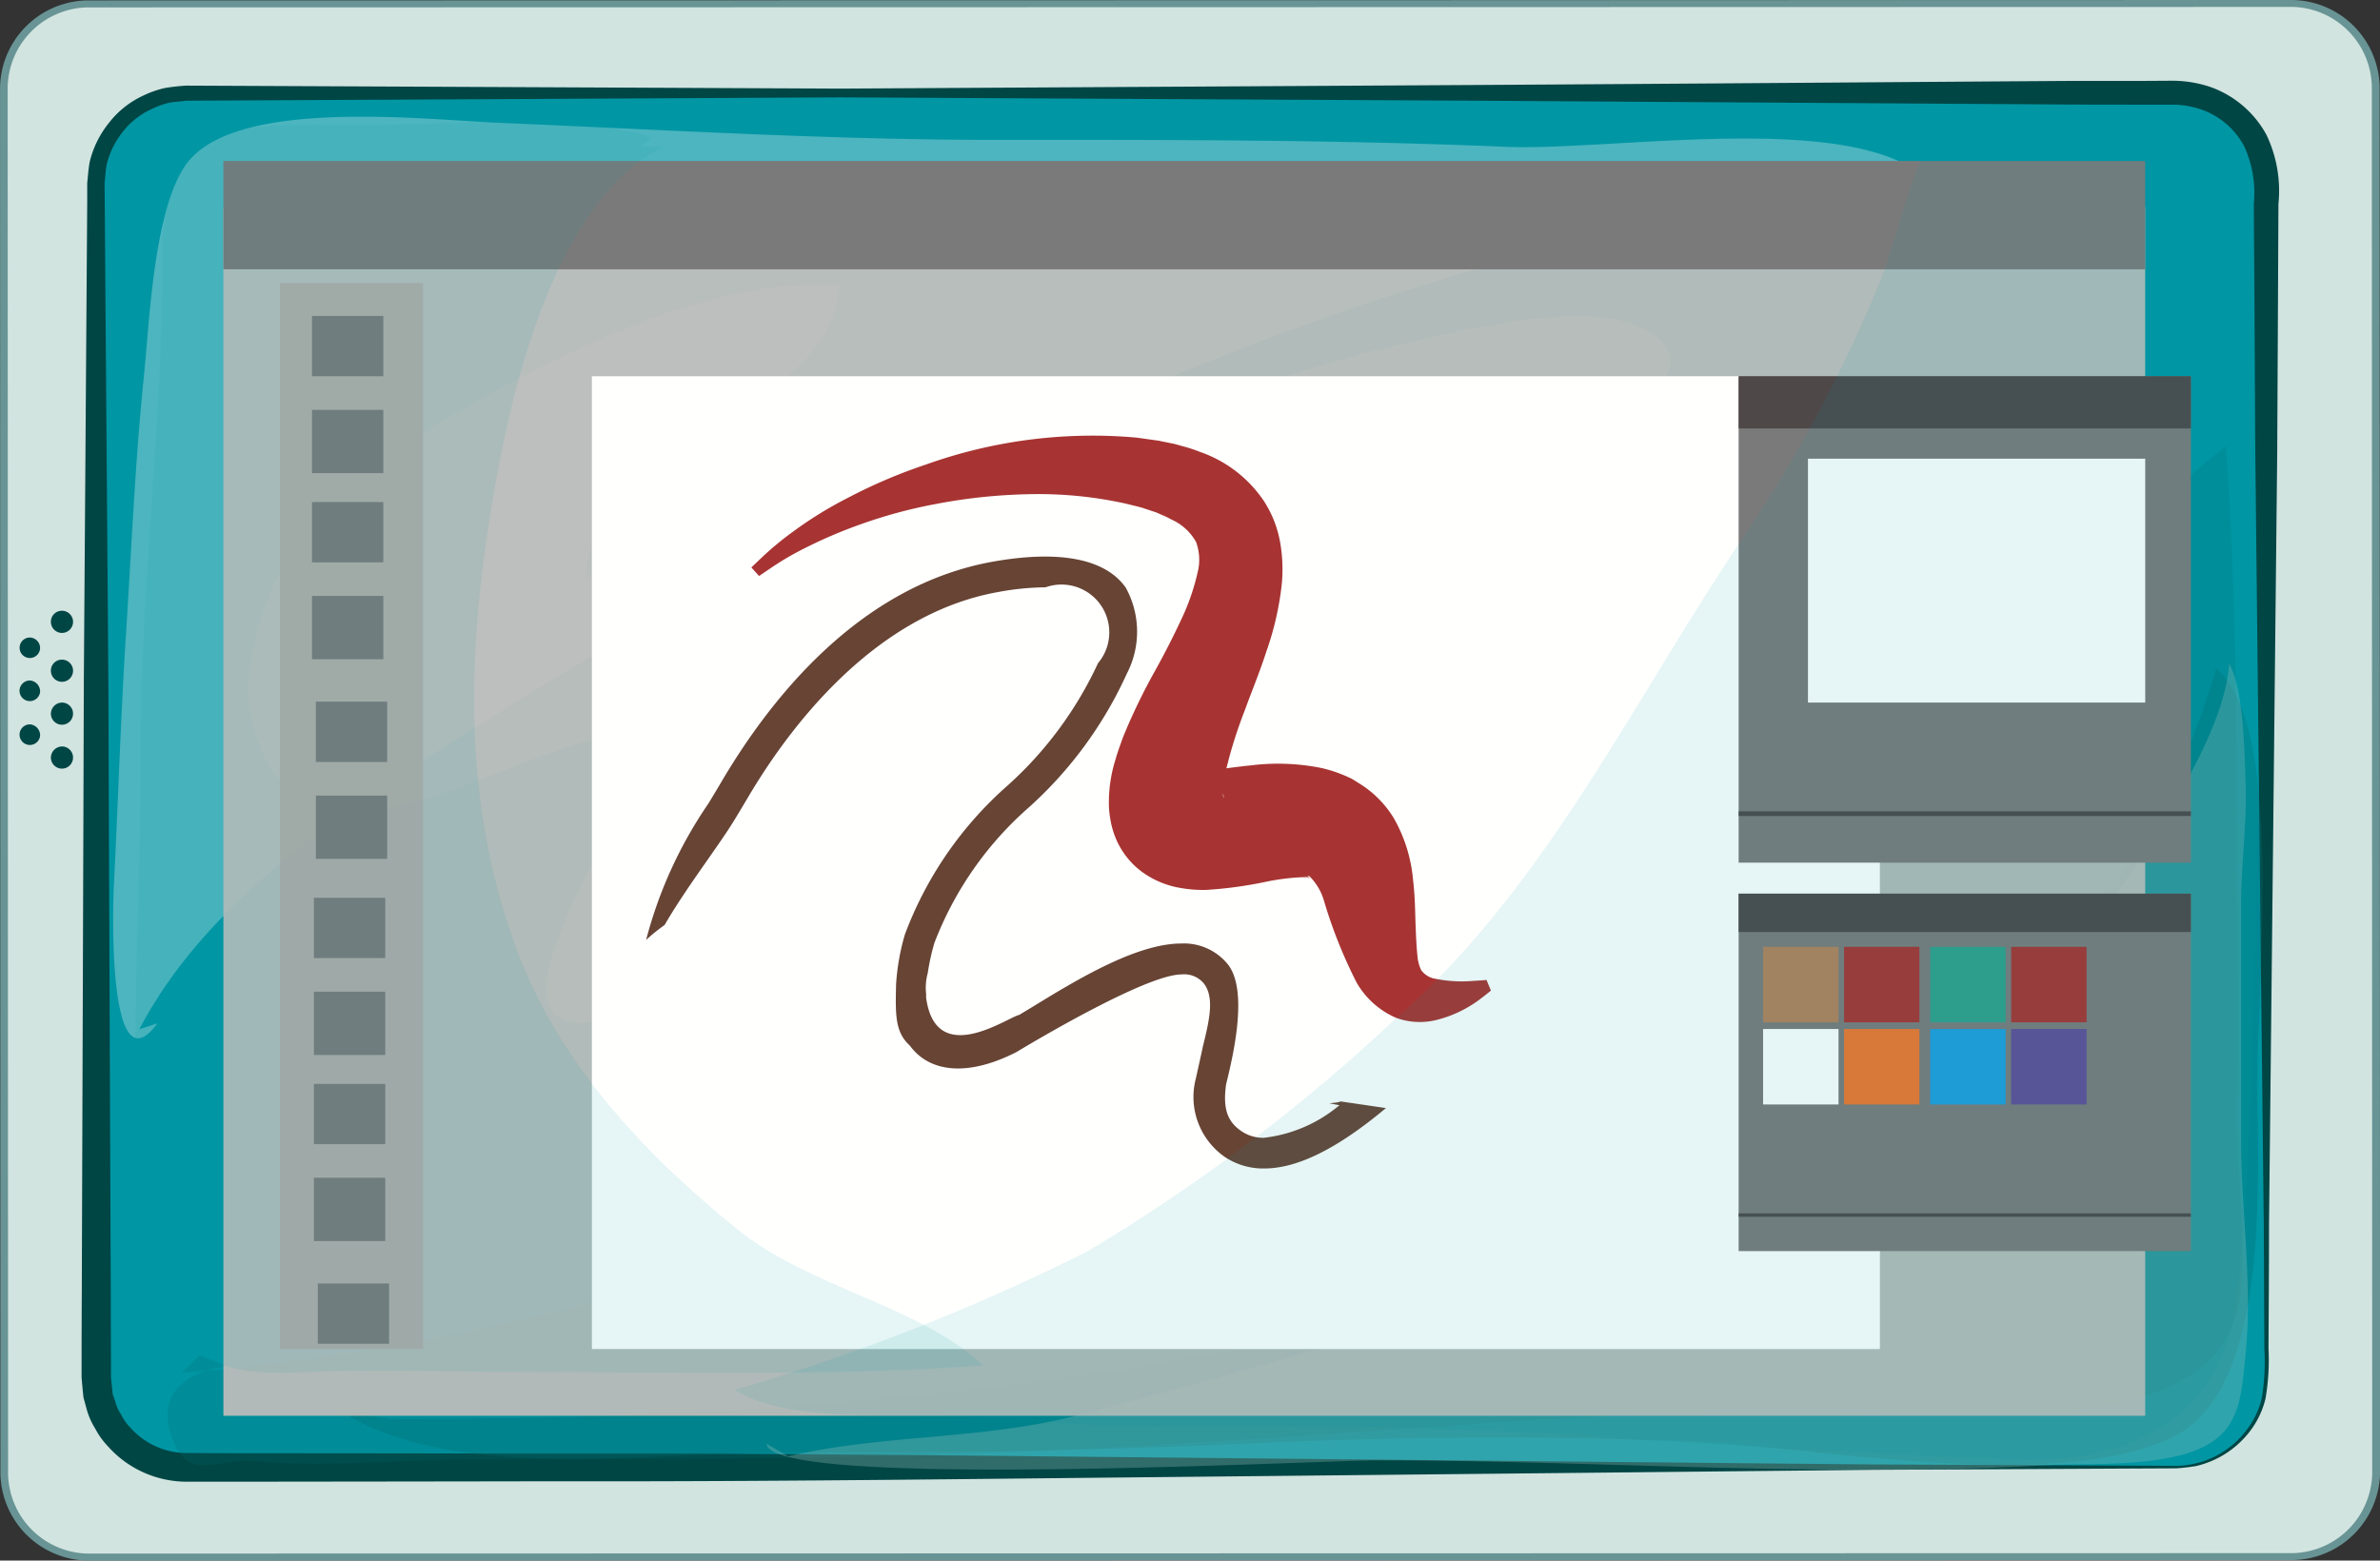 <svg xmlns="http://www.w3.org/2000/svg" width="79.682" height="52.257" viewBox="0 0 79.682 52.257"><rect x="0" y="0" width="79.682" height="52.257" fill="#333333" stroke="none"/><defs><style> .cls-1 { fill: #d2e4e0; } .cls-2 { fill: #689495; } .cls-22, .cls-3 { fill: #0096a4; } .cls-4 { fill: #004645; } .cls-5, .cls-8 { fill: #006b6f; } .cls-5, .cls-7 { opacity: 0.2; } .cls-22, .cls-5, .cls-8, .cls-9 { mix-blend-mode: multiply; isolation: isolate; } .cls-18, .cls-6, .cls-7 { fill: #fff; } .cls-6, .cls-8, .cls-9 { opacity: 0.3; } .cls-9 { fill: #a0c5be; } .cls-10 { fill: #c4bfbc; } .cls-10, .cls-12 { opacity: 0.9; } .cls-11 { fill: #fffffe; } .cls-12 { fill: #b1aba7; } .cls-13 { fill: #7b7a7a; } .cls-14 { fill: #4e4849; } .cls-15 { fill: #a73432; } .cls-16 { fill: #b2815b; } .cls-17 { fill: #329d89; } .cls-19 { fill: #ef752e; } .cls-20 { fill: #219cdb; } .cls-21 { fill: #614d97; } .cls-22 { opacity: 0.1; } .cls-23 { fill: #674434; } </style></defs><g id="Group_1891" data-name="Group 1891" transform="translate(-388.356 -168.884)"><g id="Group_1890" data-name="Group 1890" transform="translate(388.356 168.884)"><g id="Group_1889" data-name="Group 1889"><g id="Group_1887" data-name="Group 1887"><path id="Path_2242" data-name="Path 2242" class="cls-1" d="M465.1,220.992a2.846,2.846,0,0,0,2.784-2.9l-.012-46.208a2.842,2.842,0,0,0-2.787-2.9L391.247,169a2.843,2.843,0,0,0-2.781,2.9l.013,46.208a2.841,2.841,0,0,0,2.782,2.9Z" transform="translate(-388.337 -168.867)"></path><path id="Path_2243" data-name="Path 2243" class="cls-2" d="M391.28,221.141h0a2.969,2.969,0,0,1-2.91-3.017l-.013-46.208a2.971,2.971,0,0,1,2.91-3.018l73.844-.014a2.968,2.968,0,0,1,2.915,3.014l.014,46.208a2.974,2.974,0,0,1-2.915,3.018Zm73.832-52.025-73.846.016a2.726,2.726,0,0,0-2.653,2.784l.014,46.208a2.723,2.723,0,0,0,2.652,2.783v0l73.844-.015a2.725,2.725,0,0,0,2.654-2.785l-.013-46.208A2.723,2.723,0,0,0,465.112,169.115Z" transform="translate(-388.356 -168.884)"></path></g><g id="Group_1888" data-name="Group 1888" transform="translate(2.724 2.708)"><path id="Path_2244" data-name="Path 2244" class="cls-3" d="M460.731,217.552a3.021,3.021,0,0,0,3.032-3.005l-.014-40.012a3.017,3.017,0,0,0-3.03-3l-66.6.015a3.018,3.018,0,0,0-3.031,3.005l.011,40.012a3.018,3.018,0,0,0,3.032,3Z" transform="translate(-390.604 -171.131)"></path><path id="Path_2245" data-name="Path 2245" class="cls-4" d="M450.71,217.7c-6.42.067-15.592.161-26.6.271-5.505.058-11.467.126-17.774.113-3.152.006-6.392.009-9.7.013h-2.509a3.534,3.534,0,0,1-2.571-1.194,2.578,2.578,0,0,1-.417-.585,2.415,2.415,0,0,1-.294-.679l-.1-.369-.031-.308-.031-.357v-.31q0-1.24.007-2.494c.023-6.681.047-13.582.069-20.6q.039-5.261.075-10.589.019-2.66.038-5.333l0-.666c.026-.241.041-.485.086-.722a3.326,3.326,0,0,1,.646-1.3,3.092,3.092,0,0,1,1.151-.911,3.373,3.373,0,0,1,.723-.252,6.824,6.824,0,0,1,.719-.079c7.337.033,14.678.067,21.9.1,7.223-.042,14.334-.081,21.213-.121s13.532-.094,19.836-.136c.791,0,1.576,0,2.351,0l1.161-.007a4.06,4.06,0,0,1,1.271.2A3.449,3.449,0,0,1,463.834,173a4.349,4.349,0,0,1,.4,2.31c-.013,2.879-.027,5.662-.041,8.335-.113,10.687-.208,19.593-.274,25.829,0,1.556-.011,2.947-.018,4.158a7.767,7.767,0,0,1-.1,1.684,2.937,2.937,0,0,1-.658,1.259,3.166,3.166,0,0,1-1.672,1,6.389,6.389,0,0,1-.667.076Zm12.349-1.2a2.817,2.817,0,0,0,.621-1.213,7.68,7.68,0,0,0,.082-1.657c-.006-1.213-.012-2.6-.019-4.161-.07-6.233-.166-15.139-.285-25.825-.015-2.673-.031-5.457-.049-8.336a3.731,3.731,0,0,0-.324-1.932,2.6,2.6,0,0,0-1.434-1.228,3.04,3.04,0,0,0-.995-.161l-1.163,0c-.775,0-1.558,0-2.349-.006l-19.838-.127-21.213-.112c-7.224.039-14.565.075-21.9.112-.167.028-.453.035-.646.085a3.054,3.054,0,0,0-.558.213,2.584,2.584,0,0,0-.95.774,2.8,2.8,0,0,0-.521,1.09c-.035.2-.04.4-.065.6l.006.666q.019,2.67.04,5.333.04,5.323.08,10.589c.028,7.014.055,13.917.082,20.6,0,.835.006,1.668.007,2.494l0,.31.026.261.035.308.078.223a1.542,1.542,0,0,0,.2.452,1.689,1.689,0,0,0,.3.425,2.525,2.525,0,0,0,1.837.86q1.251.009,2.486.009c3.308,0,6.548.008,9.7.009,6.307-.013,12.269.049,17.774.106,11.009.108,20.182.2,26.6.26,6.423.027,10.088.047,10.088.047A3.013,3.013,0,0,0,463.059,216.505Z" transform="translate(-390.676 -171.19)"></path></g><path id="Path_2246" data-name="Path 2246" class="cls-5" d="M393.605,212.63c16.336-1.183,32.763-8.708,46.988-15.962a101.186,101.186,0,0,0,13.94-8.184c2.761-2.019,4.886-4.911,7.519-6.873.332,4.758.38,9.757.368,14.472-.007,2.41.126,4.849,0,7.253-.1,1.987.45,5.436,0,7.247-1.232,4.988-11.559,3.007-15.692,3.194-7.984.359-16.016,1.078-24.009,1.455-6.382.3-12.745.295-19.12.3-2.459,0-5.142.275-7.568.063-1.307-.113-2.259.784-2.8-.931-.432-1.379.614-2.11,1.891-2.235a7.2,7.2,0,0,0-.907-.378Z" transform="translate(-387.524 -166.666)"></path><path id="Path_2247" data-name="Path 2247" class="cls-6" d="M392.46,202.769c2.533-4.845,8.049-8.094,12.733-11.027,6.562-4.1,13.711-7.237,20.805-10.39a96.285,96.285,0,0,1,17-5.52c2.863-.685,6.135-1.751,9.061-1.73-2.754-2.041-10.426-.733-13.883-.883-5.647-.24-11.317-.234-17.011-.231-5.6,0-11.19-.341-16.741-.575-2.465-.109-8.709-.831-10.363,1.346-1.114,1.468-1.262,5.306-1.447,7.116-.3,2.912-.419,5.83-.607,8.745-.176,2.754-.258,5.532-.4,8.312-.048.865-.193,6.894,1.457,4.64Z" transform="translate(-387.794 -168.304)"></path><path id="Path_2248" data-name="Path 2248" class="cls-7" d="M398.048,183.953c4.613-2.884,11.431-7.254,17.155-6.948.063,4.084-8.59,5.813-8.439,9.818,2.774-.26,5.271-2.389,7.892-3.243,2.226-.729,2.339-.2,2,1.754,1.98.506,6.258-2.4,8.082-3.168a52.982,52.982,0,0,1,8.9-3.086c1.976-.437,6.231-1.563,8.241-.726,3.74,1.557-2.524,4.425-3.942,5.188-4.813,2.6-9.116,5.9-13.805,8.668-3.963,2.347-7.862,4.833-11.926,7.021-.981.528-5.113,3.262-6.428,2.283-1.706-1.274,2.964-7.674,3.162-9.423-3.767-.632-11.41,6.2-13.321-.2-.74-2.472,1-6.521,3.041-7.935Z" transform="translate(-387.121 -167.471)"></path><path id="Path_2249" data-name="Path 2249" class="cls-8" d="M399.779,213.086c19.822,0,54.564-2.424,61.079-25.137,2.3,1.826,1.382,10.649,1.384,13.668.006,3.395.481,10.521-2.874,12.086-3.95,1.838-11.488.362-15.833.15-5.122-.248-10.441-.181-15.547.066-5.081.243-10.171.282-15.241.283-4.491,0-10.935,1-14.694-1.394Z" transform="translate(-386.666 -165.561)"></path><path id="Path_2250" data-name="Path 2250" class="cls-9" d="M410.935,214.352c3.179-.75,6.549-.538,9.793-1.4,4.25-1.133,8.477-2.241,12.617-3.738a71.724,71.724,0,0,0,18.175-9.959,19.168,19.168,0,0,0,5.462-6.157c.877-1.518,2.075-3.55,2.195-5.29.487.828.517,3,.553,4.042.045,1.32-.152,2.7-.152,4.05q0,3.912,0,7.818c0,2.486.395,4.822.144,7.272-.122,1.165-.154,2.262-1.148,2.9-1.36.874-4.057.675-5.611.764-7.411.417-14.919-.169-22.352-.166-2.047,0-20.292.979-20.4-.555Z" transform="translate(-384.546 -165.586)"></path><path id="Path_2251" data-name="Path 2251" class="cls-4" d="M389.6,187.425a.343.343,0,1,1-.342-.362A.352.352,0,0,1,389.6,187.425Z" transform="translate(-388.258 -165.715)"></path><path id="Path_2252" data-name="Path 2252" class="cls-4" d="M389.6,188.674a.345.345,0,1,1-.342-.385A.366.366,0,0,1,389.6,188.674Z" transform="translate(-388.258 -165.502)"></path><path id="Path_2253" data-name="Path 2253" class="cls-4" d="M389.6,189.929a.345.345,0,1,1-.342-.389A.366.366,0,0,1,389.6,189.929Z" transform="translate(-388.258 -165.284)"></path><path id="Path_2254" data-name="Path 2254" class="cls-4" d="M389.807,188.055a.371.371,0,1,0,.369-.361A.365.365,0,0,0,389.807,188.055Z" transform="translate(-388.103 -165.605)"></path><path id="Path_2255" data-name="Path 2255" class="cls-4" d="M389.807,189.306a.371.371,0,1,0,.369-.388A.379.379,0,0,0,389.807,189.306Z" transform="translate(-388.103 -165.392)"></path><path id="Path_2256" data-name="Path 2256" class="cls-4" d="M389.807,190.558a.371.371,0,1,0,.369-.388A.379.379,0,0,0,389.807,190.558Z" transform="translate(-388.103 -165.174)"></path><path id="Path_2257" data-name="Path 2257" class="cls-4" d="M389.807,186.661a.371.371,0,1,0,.369-.361A.365.365,0,0,0,389.807,186.661Z" transform="translate(-388.103 -165.848)"></path></g><rect id="Rectangle_359" data-name="Rectangle 359" class="cls-10" width="64.342" height="40.482" transform="translate(7.479 6.927)"></rect><rect id="Rectangle_360" data-name="Rectangle 360" class="cls-11" width="43.123" height="32.575" transform="translate(19.816 12.599)"></rect><rect id="Rectangle_361" data-name="Rectangle 361" class="cls-12" width="4.789" height="35.699" transform="translate(9.374 9.474)"></rect><rect id="Rectangle_362" data-name="Rectangle 362" class="cls-13" width="64.342" height="3.627" transform="translate(7.479 5.391)"></rect><rect id="Rectangle_363" data-name="Rectangle 363" class="cls-13" width="15.141" height="16.288" transform="translate(58.209 12.599)"></rect><rect id="Rectangle_364" data-name="Rectangle 364" class="cls-14" width="15.141" height="0.156" transform="translate(58.209 27.168)"></rect><rect id="Rectangle_365" data-name="Rectangle 365" class="cls-14" width="15.141" height="1.749" transform="translate(58.209 12.599)"></rect><rect id="Rectangle_366" data-name="Rectangle 366" class="cls-11" width="11.292" height="8.166" transform="translate(60.53 15.36)"></rect><rect id="Rectangle_367" data-name="Rectangle 367" class="cls-13" width="15.141" height="11.969" transform="translate(58.209 29.925)"></rect><rect id="Rectangle_368" data-name="Rectangle 368" class="cls-14" width="15.141" height="0.116" transform="translate(58.209 40.63)"></rect><rect id="Rectangle_369" data-name="Rectangle 369" class="cls-14" width="15.141" height="1.285" transform="translate(58.209 29.925)"></rect><path id="Path_2258" data-name="Path 2258" class="cls-15" d="M409.777,185.721l.346-.329a10.484,10.484,0,0,1,1.067-.882,13.136,13.136,0,0,1,1.832-1.126,17.456,17.456,0,0,1,2.576-1.1,16.572,16.572,0,0,1,7.079-.91l.513.072.128.018.066.009h.016c.02.006-.025-.007.05.012l.029.006.231.047.233.047.29.081a4.932,4.932,0,0,1,.567.187,4.257,4.257,0,0,1,2.133,1.638,3.736,3.736,0,0,1,.55,1.4,5.228,5.228,0,0,1,.055,1.368,10.021,10.021,0,0,1-.521,2.285c-.223.693-.493,1.334-.716,1.953a15.345,15.345,0,0,0-.555,1.7c-.032.148-.1.349-.1.447-.02.116-.042.229-.054.345a1.216,1.216,0,0,0-.009.452c0,.023.025-.059-.035-.208a1.158,1.158,0,0,0-.754-.689c-.033-.006.028-.009.1-.013.331-.009.963-.119,1.611-.182a7.373,7.373,0,0,1,2.318.08,4.372,4.372,0,0,1,.683.206l.174.07.2.093.045.027.177.112a3.5,3.5,0,0,1,1.188,1.186,5.071,5.071,0,0,1,.642,2.071c.068.575.067,1.058.083,1.483s.033.776.061,1.031a1.368,1.368,0,0,0,.128.5.732.732,0,0,0,.479.288,4.506,4.506,0,0,0,1.225.073c.315-.02.483-.033.483-.033l.147.355s-.134.113-.4.314a4.078,4.078,0,0,1-1.389.661,2.319,2.319,0,0,1-1.381-.061,2.8,2.8,0,0,1-1.322-1.175,15.939,15.939,0,0,1-1.1-2.756,1.906,1.906,0,0,0-.471-.8c-.042-.035-.146-.041.02.062l-.194-.076-.048-.02c-.033-.014.224.1.114.055h-.035c-.028,0-.077,0-.135,0a7.669,7.669,0,0,0-1.167.147,13.65,13.65,0,0,1-2.012.277,4.281,4.281,0,0,1-.835-.058,3.069,3.069,0,0,1-1.2-.458,2.594,2.594,0,0,1-.625-.568,2.648,2.648,0,0,1-.4-.692,2.947,2.947,0,0,1-.168-.624,3.106,3.106,0,0,1-.043-.517,4.76,4.76,0,0,1,.224-1.457c.055-.2.127-.4.2-.6.073-.214.128-.318.193-.484a20.736,20.736,0,0,1,.959-1.933c.323-.585.607-1.148.861-1.692a7.549,7.549,0,0,0,.531-1.534,1.723,1.723,0,0,0-.051-1.038,1.778,1.778,0,0,0-.835-.753,2.68,2.68,0,0,0-.322-.155l-.161-.072-.224-.075-.225-.074-.027-.008c.065.015.011,0,.022,0l-.013,0-.049-.013-.1-.027-.405-.1a13.511,13.511,0,0,0-3.3-.317,18.285,18.285,0,0,0-3.056.324,16.327,16.327,0,0,0-2.534.683,16,16,0,0,0-1.871.8,9.76,9.76,0,0,0-1.133.663c-.258.174-.395.268-.395.268Z" transform="translate(-384.622 -166.72)"></path><rect id="Rectangle_370" data-name="Rectangle 370" class="cls-13" width="2.388" height="2.019" transform="translate(10.445 10.58)"></rect><rect id="Rectangle_371" data-name="Rectangle 371" class="cls-13" width="2.388" height="2.118" transform="translate(10.445 13.725)"></rect><rect id="Rectangle_372" data-name="Rectangle 372" class="cls-13" width="2.388" height="2.02" transform="translate(10.445 16.811)"></rect><rect id="Rectangle_373" data-name="Rectangle 373" class="cls-13" width="2.388" height="2.12" transform="translate(10.445 19.956)"></rect><rect id="Rectangle_374" data-name="Rectangle 374" class="cls-13" width="2.388" height="2.019" transform="translate(10.575 23.496)"></rect><rect id="Rectangle_375" data-name="Rectangle 375" class="cls-13" width="2.388" height="2.12" transform="translate(10.575 26.64)"></rect><rect id="Rectangle_376" data-name="Rectangle 376" class="cls-13" width="2.389" height="2.019" transform="translate(10.509 30.063)"></rect><rect id="Rectangle_377" data-name="Rectangle 377" class="cls-13" width="2.389" height="2.12" transform="translate(10.509 33.207)"></rect><rect id="Rectangle_378" data-name="Rectangle 378" class="cls-13" width="2.389" height="2.019" transform="translate(10.509 36.294)"></rect><rect id="Rectangle_379" data-name="Rectangle 379" class="cls-13" width="2.389" height="2.12" transform="translate(10.509 39.438)"></rect><rect id="Rectangle_380" data-name="Rectangle 380" class="cls-13" width="2.387" height="2.019" transform="translate(10.64 42.978)"></rect><rect id="Rectangle_381" data-name="Rectangle 381" class="cls-16" width="2.525" height="2.528" transform="translate(59.028 31.706)"></rect><rect id="Rectangle_382" data-name="Rectangle 382" class="cls-15" width="2.522" height="2.528" transform="translate(61.739 31.706)"></rect><rect id="Rectangle_383" data-name="Rectangle 383" class="cls-17" width="2.526" height="2.528" transform="translate(64.623 31.706)"></rect><rect id="Rectangle_384" data-name="Rectangle 384" class="cls-15" width="2.525" height="2.528" transform="translate(67.334 31.706)"></rect><rect id="Rectangle_385" data-name="Rectangle 385" class="cls-18" width="2.525" height="2.527" transform="translate(59.028 34.457)"></rect><rect id="Rectangle_386" data-name="Rectangle 386" class="cls-19" width="2.522" height="2.527" transform="translate(61.739 34.457)"></rect><rect id="Rectangle_387" data-name="Rectangle 387" class="cls-20" width="2.526" height="2.527" transform="translate(64.623 34.457)"></rect><rect id="Rectangle_388" data-name="Rectangle 388" class="cls-21" width="2.525" height="2.527" transform="translate(67.334 34.457)"></rect><path id="Path_2259" data-name="Path 2259" class="cls-22" d="M409.878,173.2c-3.528,1.8-4.974,7.782-5.6,11.3-.925,5.221-1.171,10.41.673,15.457,1.428,3.9,4.271,6.923,7.429,9.481,2.432,1.971,6.106,2.556,8.227,4.562-5.067.368-10.341.217-15.41.217-2.481,0-4.9-.1-7.332.006-1.9.085-3.356-.027-4.5-1.636-1.69-2.372-1.138-5.964-1.138-8.722,0-3.483.184-6.9.182-10.382-.006-5.583.747-11.109.727-16.65-.015-4.764,2.529-4.367,6.738-4.367,2.878,0,7.11-.407,9.615.411-.062.2-.215.132-.339.319Z" transform="translate(-387.696 -168.276)"></path><path id="Path_2260" data-name="Path 2260" class="cls-23" d="M430.033,203a.894.894,0,0,1-.189.041c-.062.006-.126.015-.188.023h0l.333.062a4.765,4.765,0,0,1-2.527,1.091,1.29,1.29,0,0,1-.73-.206c-.494-.325-.653-.763-.537-1.587.248-1,.743-3.146.06-4.013a1.889,1.889,0,0,0-1.561-.7c-1.5,0-3.494,1.212-4.945,2.1l-.477.289c-.393.081-2.8,1.807-3.121-.578,0-.042,0-.087,0-.13a1.818,1.818,0,0,1,.053-.682,7.554,7.554,0,0,1,.225-1.02,11.511,11.511,0,0,1,3.187-4.559,13.538,13.538,0,0,0,3.252-4.449,3.054,3.054,0,0,0-.031-2.884c-.681-.978-2.239-1.271-4.474-.869-4.377.793-7.356,4.46-9.084,7.4-.132.224-.274.46-.42.7a14.549,14.549,0,0,0-2.082,4.561,6.6,6.6,0,0,1,.62-.5c.729-1.262,1.812-2.648,2.346-3.531.15-.248.294-.487.429-.715,1.323-2.252,4.175-6.144,8.378-6.9a9.069,9.069,0,0,1,1.6-.161,1.6,1.6,0,0,1,1.756,2.541,12.634,12.634,0,0,1-3.03,4.1,12.433,12.433,0,0,0-3.435,4.983,7.6,7.6,0,0,0-.295,1.669c-.027,1.063-.027,1.608.463,2.057.658.9,1.939,1.044,3.565.214,1.235-.743,4.464-2.6,5.525-2.6a.851.851,0,0,1,.748.3c.375.476.175,1.281-.035,2.135,0,.018-.228,1.039-.232,1.056a2.444,2.444,0,0,0,.986,2.63,2.327,2.327,0,0,0,1.3.377c1.117,0,2.451-.661,4.08-2.023Z" transform="translate(-385.145 -166.117)"></path><path id="Path_2261" data-name="Path 2261" class="cls-22" d="M449.828,172.359c-1.1,1.159-1.547,3.878-2.184,5.419a47.448,47.448,0,0,1-4.588,8.575c-3.7,5.485-6.617,11.722-11.612,16.086a59.831,59.831,0,0,1-10.322,7.8,69.509,69.509,0,0,1-11.815,4.644c1.719,1.06,4.654.794,6.628.87,2.555.1,5.077.366,7.68.366,5.113,0,10.216-.029,15.255.373,4.333.345,8.685.5,13,.719,4.264.217,7.4-1.408,7.784-5.834.923-10.68.546-21.758.546-32.5,0-2.939.124-4.967-2.775-6.285a8.607,8.607,0,0,0-3.956-.593c-1.092.011-3.215.777-3.822.364Z" transform="translate(-384.704 -168.342)"></path></g></g></svg>